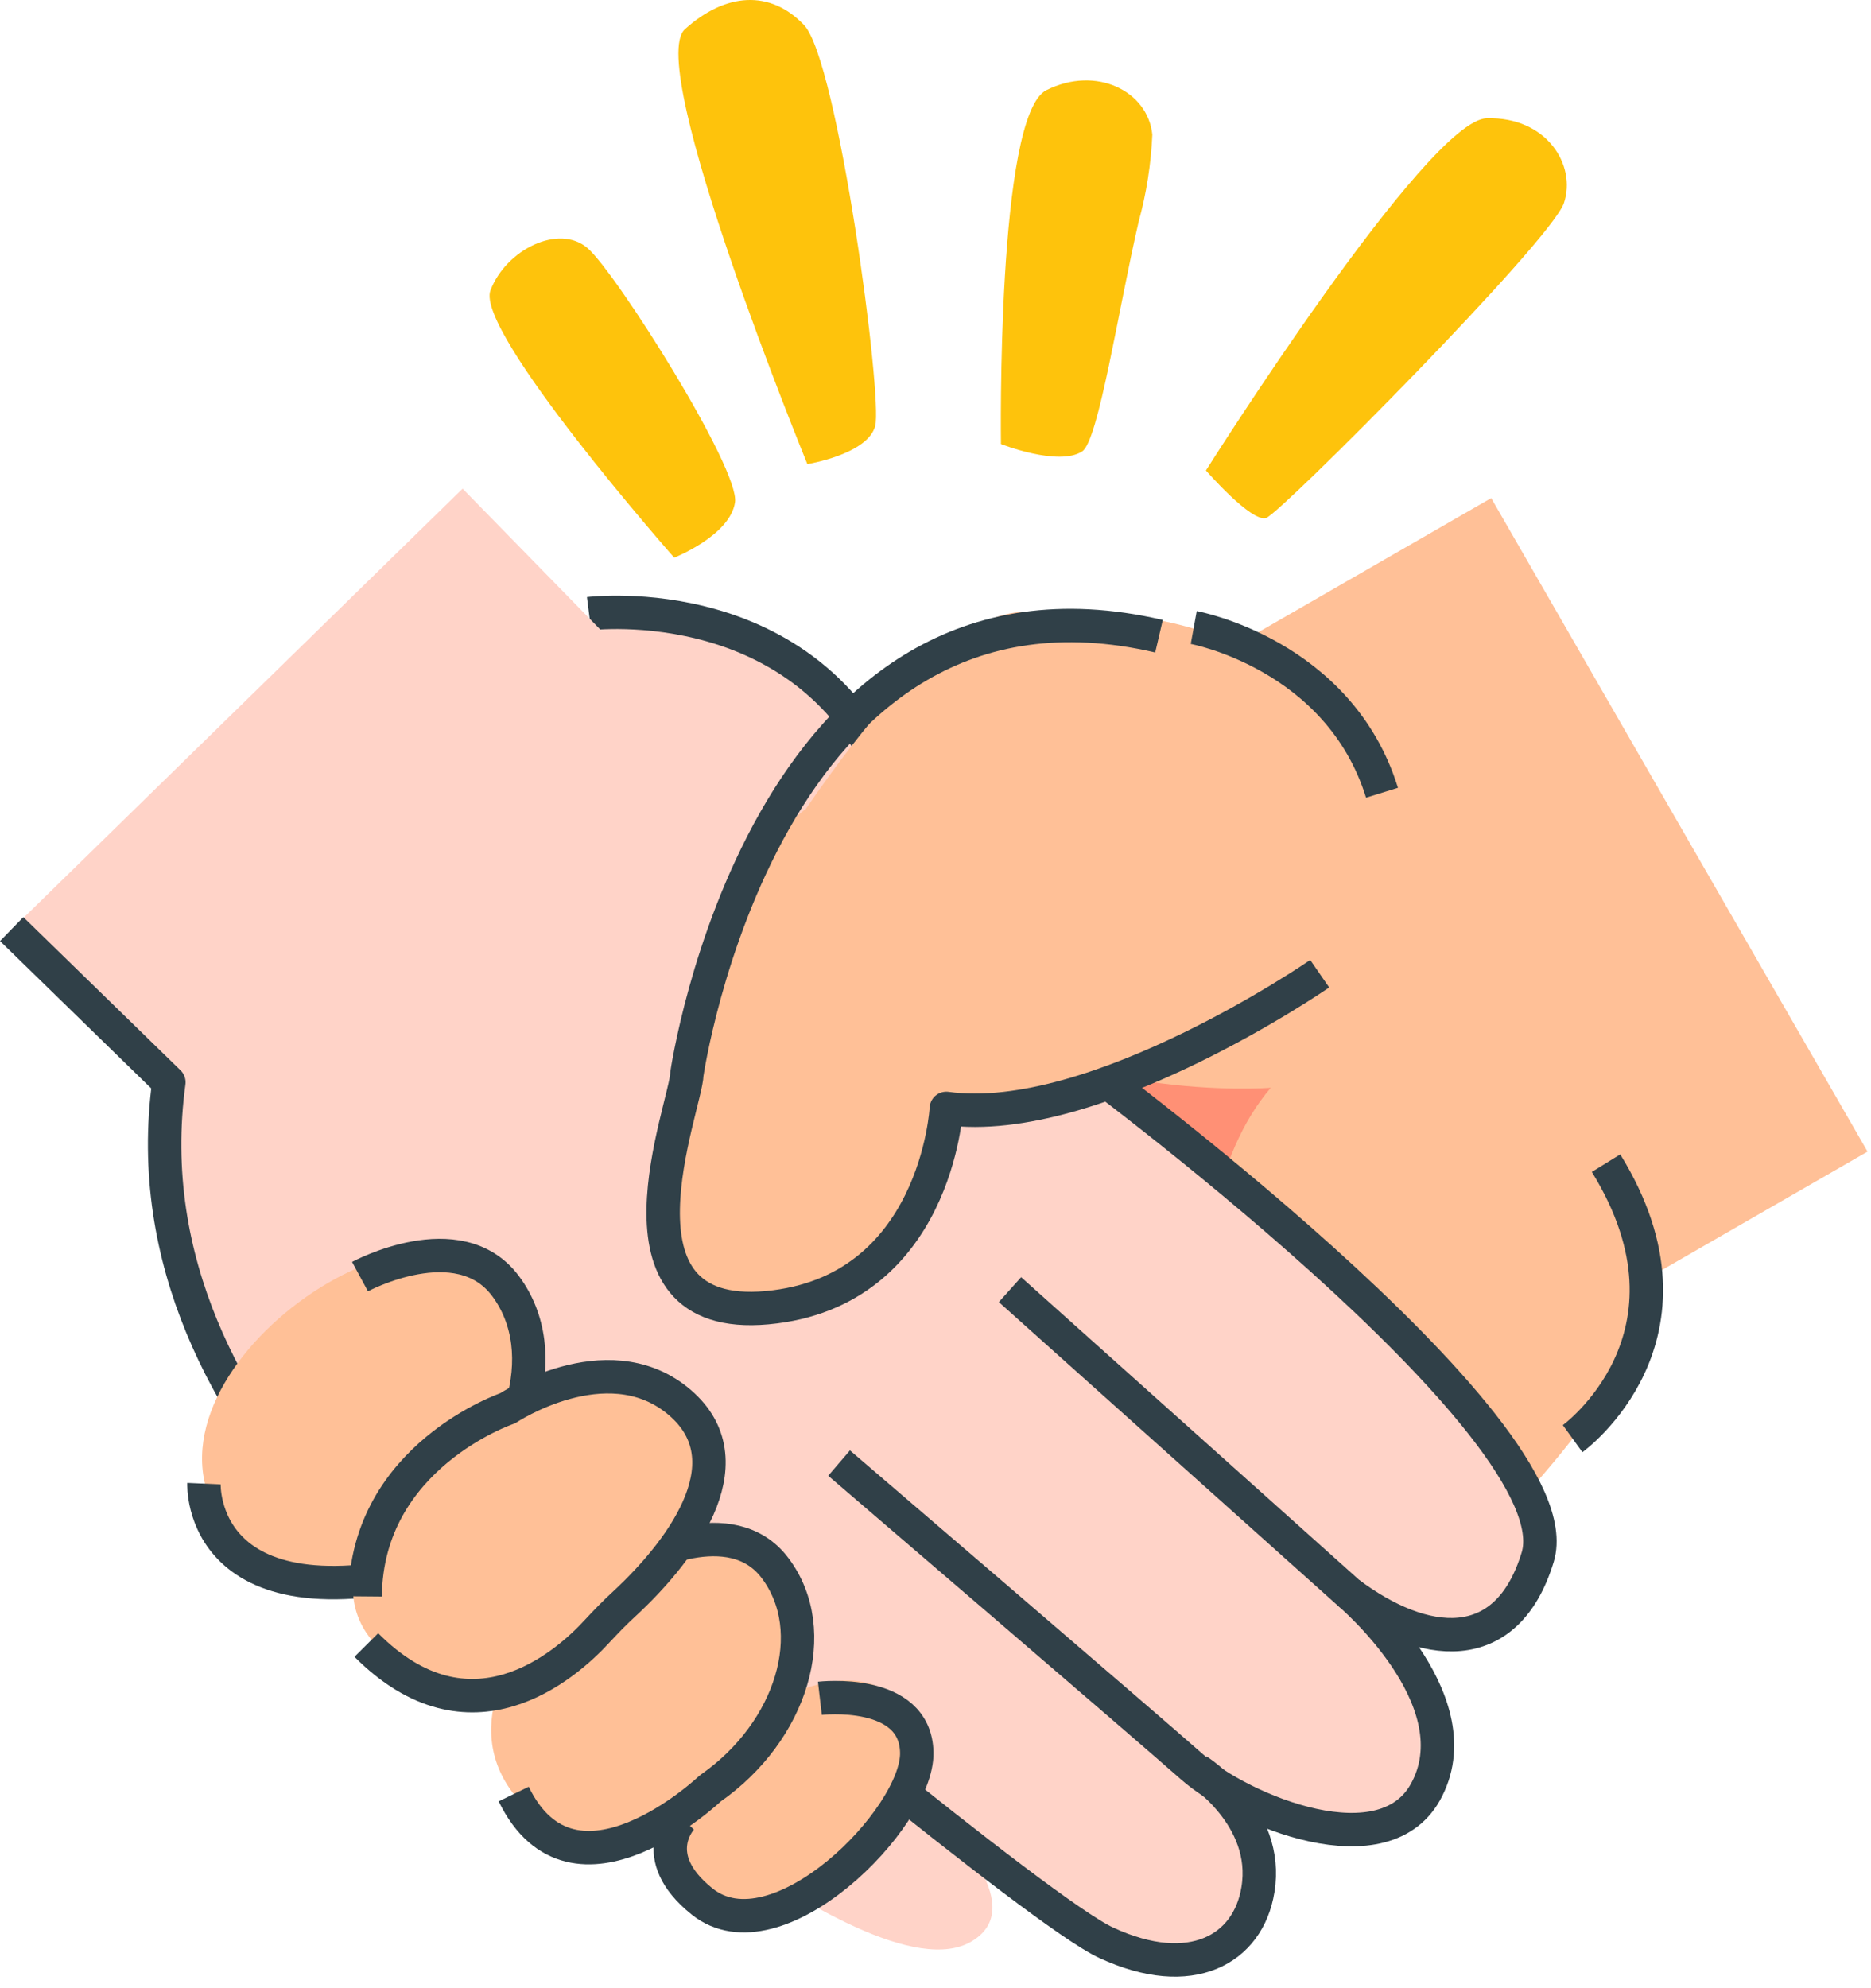 <?xml version="1.0" encoding="UTF-8"?> <svg xmlns="http://www.w3.org/2000/svg" width="112" height="119" viewBox="0 0 112 119" fill="none"> <g clip-path="url(#clip0_4000_541)"> <path d="M89.264 29.812L72.115 39.69L94.644 78.805L111.793 68.928L89.264 29.812Z" fill="#FFC097"></path> <path d="M93.05 56.24C93.05 56.24 104.18 73.32 94.14 86.11C81.22 102.57 68.75 102.31 59.39 94.58C50.03 86.85 34.39 64.58 44.59 48.81C54.79 33.04 76.43 29.92 93.05 56.24Z" fill="#FFC097"></path> <path d="M73 91.569C73 91.569 69.1 73.249 76.07 65.109C76.07 65.109 63.43 66.109 55.16 59.109L47.16 69.599L65.5 92.889L73 91.569Z" fill="#FF9075"></path> <path d="M37.789 88.789C30.889 79.159 54.079 64.189 61.939 74.159C67.769 81.559 44.539 98.189 37.789 88.789Z" fill="#FFC097"></path> <path d="M59.849 83.219C59.849 83.219 64.849 78.219 61.939 74.159C58.749 69.839 51.589 69.919 46.309 74.159" stroke="#304048" stroke-width="2" stroke-linejoin="round"></path> <path d="M60.27 105.269C54.2 98.829 71.27 88.479 76.1 93.329C82 99.199 66.23 111.609 60.27 105.269Z" fill="#FFC097"></path> <path d="M48.93 97.549C42.81 91.109 63.36 75.759 70.33 84.549C75.49 91.139 55 103.889 48.93 97.549Z" fill="#FFC097"></path> <path d="M67.269 93.16C67.269 93.16 72.57 89.16 70.329 84.59C67.85 79.51 60.859 81.78 56.45 84.24C56.45 84.24 43.319 88.71 48.929 97.55" stroke="#304048" stroke-width="2" stroke-linejoin="round"></path> <path d="M71.459 37.559C71.459 37.559 80.159 39.149 82.729 47.449" stroke="#304048" stroke-width="2" stroke-linejoin="round"></path> <path d="M94.139 86.109C94.139 86.109 102.559 80.019 96.139 69.619" stroke="#304048" stroke-width="2" stroke-linejoin="round"></path> <path d="M70.36 105.679C70.36 105.679 80.57 99.15 76.1 93.329C71.63 87.51 60.84 97.769 59.82 98.54" stroke="#304048" stroke-width="2" stroke-linejoin="round"></path> <path d="M30.67 100.3C30.67 100.3 51.76 120 58.16 116.2C64.56 112.4 44.27 98.89 44.27 98.89C44.27 98.89 66.33 122 72.86 117.32C83.7 109.49 53.79 92.11 53.79 92.11C53.79 92.11 78.45 114 84 108.7C93.66 99.58 63.81 80.11 63.81 80.11C63.81 80.11 86 105.73 91.25 95.36C96.5 84.99 64.52 63.44 64.52 63.44C64.52 63.44 50 27.89 29.59 39.38C9.18 50.87 -2.48 78.44 30.67 100.3Z" fill="#FFD3C8"></path> <path d="M35.26 36.729C35.26 36.729 49 34.999 53.63 47.809" stroke="#304048" stroke-width="2" stroke-linejoin="round"></path> <path d="M0.7 55.626L12.26 67.455L39.252 41.078L27.692 29.248L0.7 55.626Z" fill="#FFD3C8"></path> <path d="M64.519 63.44C64.519 63.44 94.409 85.439 92.049 93.2C90.189 99.32 85.189 98.689 80.729 95.34L60.459 77.189" stroke="#304048" stroke-width="2" stroke-linejoin="round"></path> <path d="M80.728 95.34C80.728 95.34 88.189 101.6 85.439 107.05C82.999 112 74.319 108.38 71.329 105.73C68.689 103.39 50.228 87.57 50.228 87.57" stroke="#304048" stroke-width="2" stroke-linejoin="round"></path> <path d="M40.82 96.5C40.82 96.5 62.28 114.5 66.24 116.29C71.3 118.63 74.72 116.68 75.3 113.11C76.03 108.72 71.69 105.97 71.69 105.97" stroke="#304048" stroke-width="2" stroke-linejoin="round"></path> <path d="M30.669 100.299C30.669 100.299 7.169 86.299 10.109 64.779L0.699 55.609" stroke="#304048" stroke-width="2" stroke-linejoin="round"></path> <path d="M40.851 112.35C44.561 118.75 56.921 107.58 54.201 102.53C50.911 96.43 37.201 106.06 40.851 112.35Z" fill="#FFC097"></path> <path d="M13.53 91.4C20.33 100.19 37.1 86.71 30.25 76.96C25.17 69.73 6.89 82.8 13.53 91.4Z" fill="#FFC097"></path> <path d="M12.21 88.801C12.21 88.801 11.8 97.891 27.21 93.551" stroke="#304048" stroke-width="2" stroke-linejoin="round"></path> <path d="M21.551 76.41C21.551 76.41 27.441 73.23 30.251 76.96C33.251 80.96 31.251 87.41 26.101 91.03" stroke="#304048" stroke-width="2" stroke-linejoin="round"></path> <path d="M30.75 107.379C37.11 115.619 52.82 102.989 46.4 93.859C41.64 87.079 24.52 99.329 30.75 107.379Z" fill="#FFC097"></path> <path d="M38.25 93.34C38.25 93.34 43.77 90.34 46.4 93.86C49.24 97.63 47.4 103.64 42.52 107.04C42.52 107.04 34.35 114.79 30.75 107.38" stroke="#304048" stroke-width="2" stroke-linejoin="round"></path> <path d="M21.91 97.7C23.023 99.348 24.69 100.54 26.609 101.06C28.527 101.579 30.569 101.391 32.361 100.53C38.791 97.53 45.7 89.42 41.361 84.02C36.001 77.4 17.081 90.33 21.91 97.7Z" fill="#FFC097"></path> <path d="M21.929 98.46C28.129 104.691 33.829 99.721 35.739 97.641C36.269 97.07 36.809 96.51 37.389 95.981C41.149 92.49 44.779 87.21 40.519 83.8C36.259 80.391 30.389 84.29 30.389 84.29C30.389 84.29 21.929 87.15 21.859 95.55" stroke="#304048" stroke-width="2" stroke-linejoin="round"></path> <path d="M49.079 101.651C49.079 101.651 54.809 100.981 54.879 104.901C54.949 108.821 46.479 117.381 42.029 113.811C38.619 111.081 40.819 108.811 40.819 108.811" stroke="#304048" stroke-width="2" stroke-linejoin="round"></path> <path d="M48.16 48.47C42.539 52.97 41.16 64.31 41.16 64.31C41.16 64.31 37.51 77.09 44.23 77.49C50.95 77.89 56.05 73.83 56.69 66.34C56.69 66.34 70.629 64.48 79.889 56.82L72.999 49.16C66.439 41.91 64.059 25.36 48.2 48.47H48.16Z" fill="#FFC097"></path> <path d="M78.999 58.281C78.999 58.281 65.549 67.571 56.649 66.341C56.649 66.341 56.059 77.341 45.919 78.271C35.779 79.201 41.079 66.181 41.119 64.271C41.119 64.271 45.709 32.581 69.379 38.081" stroke="#304048" stroke-width="2" stroke-linejoin="round"></path> <path d="M40.359 33.379C40.359 33.379 28.419 19.829 29.359 17.379C30.299 14.929 33.459 13.379 35.169 14.849C36.879 16.319 44.299 28.079 43.999 30.069C43.699 32.059 40.359 33.379 40.359 33.379Z" fill="#FEC30C"></path> <path d="M48.33 27.779C48.33 27.779 38.57 3.939 41 1.749C43.43 -0.441 46.1 -0.631 48.13 1.499C50.16 3.629 52.85 23.799 52.39 25.499C51.93 27.199 48.33 27.779 48.33 27.779Z" fill="#FEC30C"></path> <path d="M68.159 13.278C66.939 18.538 65.759 26.388 64.779 27.018C63.369 27.938 59.919 26.578 59.919 26.578C59.919 26.578 59.639 6.898 62.639 5.398C65.639 3.898 68.719 5.468 68.979 8.058C68.902 9.824 68.627 11.575 68.159 13.278Z" fill="#FEC30C"></path> <path d="M72.189 28.159C72.189 28.159 85.419 7.179 88.999 7.079C92.579 6.979 94.379 9.879 93.62 12.149C92.859 14.419 76.68 30.699 75.799 30.999C74.919 31.299 72.189 28.159 72.189 28.159Z" fill="#FEC30C"></path> </g> <defs> <clipPath id="clip0_4000_541"> <rect width="111.8" height="118.31" fill="white"></rect> </clipPath> </defs> </svg> 